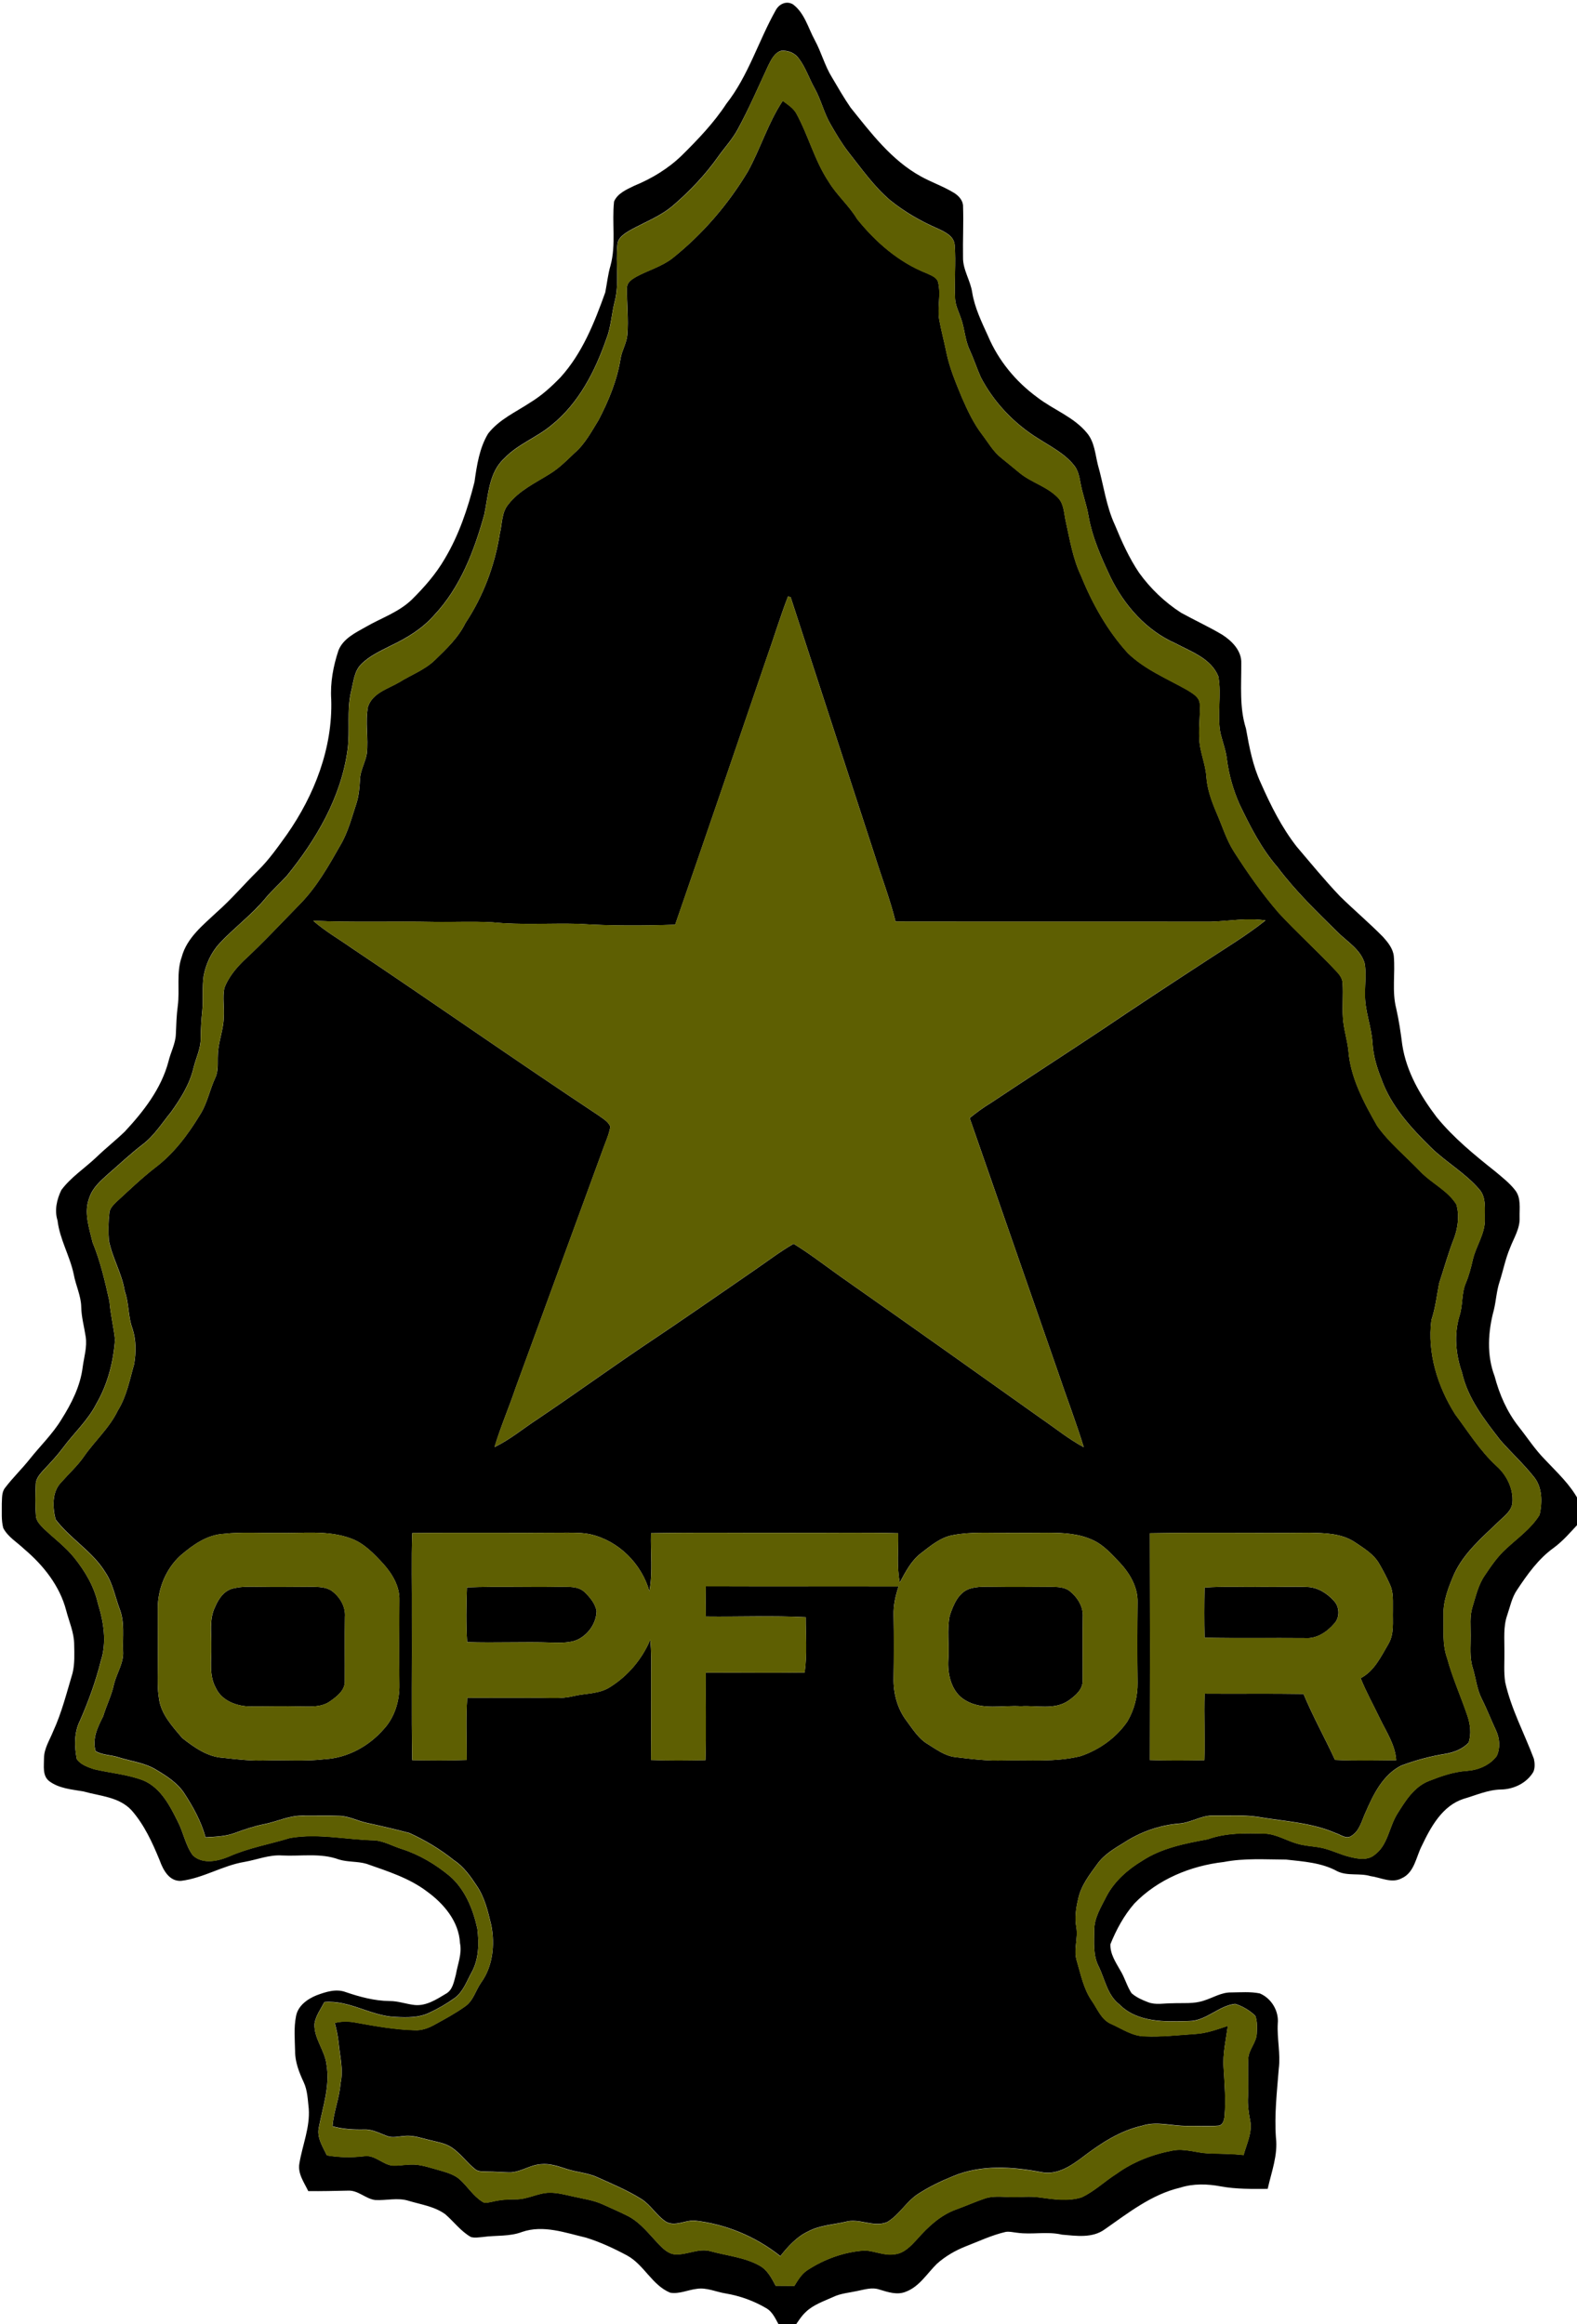 <?xml version="1.0" encoding="utf-8"?>
<!-- Generator: Adobe Illustrator 27.5.0, SVG Export Plug-In . SVG Version: 6.00 Build 0)  -->
<svg version="1.1" id="Layer_1" xmlns="http://www.w3.org/2000/svg" xmlns:xlink="http://www.w3.org/1999/xlink" x="0px" y="0px"
	 viewBox="0 0 360 530.4" style="enable-background:new 0 0 360 530.4;" xml:space="preserve">
<style type="text/css">
	.st0{fill:#5E5F02;}
</style>
<path d="M274.98,362.29c4.43-0.32,8.87-0.08,13.31-0.15c3.37,0.07,6.75-0.12,10.11,0.02c2.39,0.06,4.54,1.42,6.1,3.16
	c1.31,1.35,1.41,3.76,0.11,5.16c-1.66,1.94-4.01,3.54-6.68,3.34c-7.65-0.07-15.3,0.07-22.95-0.09
	C274.88,369.92,274.89,366.1,274.98,362.29 M221.71,362.46c1.5-0.41,3.07-0.36,4.61-0.35c4.48,0.08,8.97,0.03,13.46,0
	c1.5,0.05,3.19,0,4.43,0.99c1.77,1.43,3.13,3.57,2.97,5.92c-0.09,4.82,0.01,9.65-0.03,14.47c0.07,2.09-1.71,3.53-3.25,4.62
	c-3.2,2.18-7.26,1.03-10.86,1.27c-4.21-0.27-8.83,0.96-12.66-1.35c-3.2-1.84-4.13-5.94-3.89-9.38c0.23-3.32-0.35-6.68,0.32-9.95
	C217.64,366.19,218.86,363.16,221.71,362.46 M106.6,362.25c7.07-0.26,14.14,0.01,21.21-0.14c1.92,0.05,4.17-0.21,5.67,1.24
	c1.21,1.17,2.38,2.58,2.7,4.27c-0.03,2.61-1.67,5.1-3.93,6.36c-1.94,1.06-4.23,0.87-6.36,0.86c-6.41-0.21-12.83,0.11-19.25-0.1
	C106.38,370.58,106.45,366.41,106.6,362.25 M53.51,362.43c1.68-0.4,3.41-0.32,5.12-0.32c4.17,0.08,8.33,0.02,12.5,0
	c1.53,0.05,3.2,0.01,4.54,0.89c1.89,1.37,3.27,3.61,3.07,6.02c-0.08,4.82,0,9.65-0.03,14.47c0.15,2.17-1.73,3.62-3.32,4.73
	c-1.92,1.41-4.41,1.23-6.66,1.21c-3.85-0.1-7.7,0.01-11.55,0c-3.08-0.02-6.59-1.27-7.93-4.28c-1.59-2.88-0.94-6.26-1.02-9.38
	c0.09-3.02-0.53-6.24,0.87-9.05C49.91,364.77,51.27,362.8,53.51,362.43 M262.48,349.9c0.05,17.25,0.05,34.5,0,51.75
	c4.15,0.15,8.29,0.12,12.44,0.03c0.2-5.06-0.12-10.12,0.07-15.18c7.53,0.06,15.05-0.06,22.58,0.07c2.14,5.13,4.85,10,7.19,15.05
	c4.65,0.23,9.31,0.12,13.96,0.07c-0.21-3.49-2.22-6.41-3.69-9.46c-1.48-3.08-3.15-6.08-4.43-9.26c3.13-1.61,4.65-4.93,6.36-7.83
	c1.34-2.28,0.94-5.01,1.01-7.53c-0.04-2.01,0.21-4.12-0.67-6c-0.73-1.64-1.56-3.22-2.46-4.77c-1.27-2.21-3.53-3.54-5.58-4.92
	c-3.05-2.03-6.88-2.06-10.41-2.14C286.73,349.91,274.61,349.68,262.48,349.9 M94.1,349.86c-0.21,6.23-0.03,12.47-0.08,18.7
	c0.06,11.04-0.12,22.08,0.08,33.11c4.15,0.08,8.3,0.12,12.44-0.04c0.03-4.73-0.22-9.47,0.12-14.19c5.13,0.01,10.26,0.03,15.39,0.01
	c2.96-0.04,5.97,0.33,8.88-0.4c2.81-0.66,5.91-0.44,8.4-2.1c4.06-2.55,7.27-6.37,9.12-10.78c0.23,2.6,0.24,5.22,0.19,7.84
	c-0.01,6.54,0.01,13.08-0.03,19.63c4.14,0.16,8.29,0.12,12.43,0.03c0.21-6.66,0.02-13.32,0.08-19.98
	c7.52-0.02,15.05,0.08,22.57-0.02c0.58-4.19,0.24-8.42,0.24-12.62c-7.6-0.38-15.21-0.06-22.81-0.15c-0.04-2.3-0.04-4.6,0-6.89
	c14.67,0.06,29.34-0.01,44.01,0.03c-0.71,2.11-1.2,4.3-1.14,6.53c0.08,4.8,0.07,9.61,0,14.41c-0.07,3.44,0.86,6.98,2.97,9.74
	c1.43,1.91,2.72,4.04,4.82,5.29c1.99,1.22,3.96,2.74,6.37,2.98c3.66,0.44,7.34,0.9,11.04,0.75c5.83-0.13,11.77,0.44,17.49-0.98
	c4.26-1.44,8.11-4.18,10.67-7.9c1.59-2.68,2.39-5.81,2.33-8.92c-0.08-6.09-0.06-12.18,0-18.27c0.1-3.47-1.78-6.64-4.08-9.09
	c-1.81-1.88-3.58-3.93-5.99-5.06c-3.2-1.54-6.83-1.73-10.32-1.74c-3.2,0.02-6.4,0.03-9.61,0.03c-4.02,0.02-8.09-0.25-12.06,0.5
	c-2.86,0.47-5.13,2.42-7.36,4.13c-2.25,1.71-3.54,4.27-4.86,6.7c-0.73-3.71-0.28-7.5-0.36-11.25c-7.96-0.21-15.93-0.03-23.89-0.09
	c-10.84,0.06-21.69-0.12-32.54,0.08c-0.13,4.42,0.45,8.87-0.37,13.25c-1.81-6.3-7.03-11.52-13.47-12.99
	c-1.82-0.38-3.68-0.37-5.52-0.37C117.53,349.88,105.82,349.72,94.1,349.86 M51.12,350.03c-3.86,0.2-7.09,2.53-9.92,4.95
	c-3.34,3.06-5.21,7.61-5.18,12.13c-0.01,4.65,0.05,9.3,0,13.95c-0.01,2.18-0.09,4.38,0.27,6.54c0.45,3.6,3.07,6.36,5.3,9.02
	c2.71,2.12,5.76,4.32,9.33,4.52c3.2,0.36,6.4,0.73,9.62,0.61c4.56-0.15,9.14,0.25,13.68-0.3c5.14-0.3,10-2.97,13.35-6.82
	c2.54-2.71,3.67-6.53,3.6-10.2c-0.08-6.42-0.05-12.84,0-19.26c0.09-3.13-1.6-5.97-3.62-8.24c-2.16-2.34-4.45-4.79-7.53-5.88
	c-5.31-1.94-11.06-1.07-16.59-1.24C59.33,349.9,55.21,349.57,51.12,350.03 M179.89,136.11c-1.78,4.6-3.2,9.34-4.86,13.99
	c-6.93,20.32-13.88,40.64-20.9,60.92c-7.33,0.25-14.68,0.28-22-0.19c-6.56-0.18-13.15,0.31-19.69-0.35
	c-4.48-0.25-8.97-0.02-13.46-0.1c-9.16-0.18-18.32,0.16-27.47-0.26c2.67,2.36,5.78,4.13,8.69,6.18
	c18.88,12.64,37.49,25.69,56.43,38.24c0.98,0.74,2.21,1.37,2.7,2.57c-0.31,1.88-1.16,3.62-1.78,5.41
	c-6.61,18.06-13.23,36.11-19.83,54.16c-1.53,4.55-3.46,8.96-4.83,13.56c3.49-1.68,6.48-4.19,9.71-6.3
	c8.21-5.53,16.23-11.31,24.43-16.85c8.35-5.56,16.58-11.3,24.84-16.98c3.09-2.1,6.05-4.4,9.3-6.27c4.25,2.62,8.16,5.74,12.26,8.57
	c14.86,10.43,29.65,20.93,44.45,31.45c3.16,2.16,6.14,4.6,9.52,6.4c-1.78-5.8-3.97-11.47-5.9-17.22
	c-6.69-19.3-13.45-38.58-20.14-57.89c1.53-1.25,3.14-2.42,4.83-3.45c8.47-5.64,17.02-11.15,25.49-16.78
	c7.66-5.18,15.39-10.25,23.14-15.3c4.73-3.13,9.62-6.03,14.07-9.57c-4.2-0.64-8.4,0.17-12.6,0.29c-23.95-0.04-47.9,0.01-71.85-0.03
	c-1.26-5.1-3.16-10.01-4.72-15.02c-6.4-19.67-12.85-39.34-19.23-59.01C180.34,136.23,180.04,136.15,179.89,136.11 M170.72,39.15
	c2.9-5.27,4.63-11.13,7.97-16.15c1.11,0.82,2.36,1.59,3.07,2.82c2.79,5.07,4.2,10.82,7.43,15.66c1.85,3.07,4.64,5.41,6.48,8.49
	c4.24,5.27,9.54,9.89,15.91,12.39c1,0.49,2.38,0.91,2.61,2.17c0.64,2.81-0.26,5.69,0.24,8.51c0.45,2.45,1.11,4.85,1.6,7.29
	c0.73,3.61,2.17,7.01,3.57,10.4c1.29,2.94,2.66,5.89,4.63,8.45c1.38,1.81,2.52,3.86,4.33,5.29c1.42,1.13,2.82,2.3,4.22,3.45
	c2.7,2.22,6.31,3.1,8.76,5.67c1.38,1.45,1.34,3.59,1.77,5.42c0.93,4.18,1.61,8.48,3.47,12.37c2.59,6.39,6.02,12.53,10.69,17.65
	c3.89,3.77,8.99,5.83,13.64,8.47c1.16,0.74,2.69,1.55,2.78,3.1c0.15,2.54-0.26,5.09-0.12,7.63c0,3.08,1.42,5.93,1.62,8.99
	c0.2,2.9,1.22,5.65,2.34,8.3c1.3,2.96,2.23,6.12,3.99,8.86c3.11,4.84,6.4,9.56,10.17,13.91c4.31,4.67,9.04,8.91,13.37,13.55
	c0.64,0.71,1.22,1.56,1.23,2.56c0.18,2.56-0.1,5.13,0.07,7.69c0.12,2.6,0.99,5.09,1.26,7.68c0.49,6.22,3.54,11.84,6.57,17.16
	c2.78,3.89,6.53,6.94,9.83,10.38c2.56,2.7,6.23,4.3,8.24,7.52c0.73,2.49,0.38,5.24-0.49,7.66c-1.34,3.4-2.31,6.93-3.45,10.4
	c-0.53,2.8-0.85,5.64-1.76,8.36c-0.96,7.52,1.43,15.16,5.43,21.49c3,4.01,5.67,8.32,9.38,11.74c2.38,2.1,3.96,5.27,3.68,8.48
	c-0.19,1.82-1.77,2.95-2.99,4.13c-3.85,3.7-8.1,7.26-10.36,12.22c-1.24,2.93-2.46,6-2.38,9.23c0.08,3.3-0.31,6.7,0.84,9.86
	c1.22,4.5,3.14,8.74,4.63,13.15c0.65,1.95,0.93,4.13,0.27,6.11c-1.33,1.48-3.3,2.21-5.22,2.56c-3.49,0.55-6.92,1.47-10.22,2.72
	c-4.14,2.12-6.3,6.53-8.07,10.62c-0.9,1.89-1.35,4.28-3.29,5.43c-1.18,0.77-2.43-0.35-3.57-0.68c-5.53-2.42-11.64-2.66-17.51-3.66
	c-3.36-0.54-6.78-0.29-10.17-0.34c-2.87-0.14-5.32,1.68-8.14,1.84c-4.43,0.38-8.74,1.91-12.45,4.33c-2.23,1.37-4.57,2.72-6.13,4.9
	c-1.78,2.46-3.76,4.97-4.37,8.03c-0.5,2.09-0.8,4.26-0.41,6.39c0.46,2.57-0.72,5.18,0.12,7.72c0.92,3.09,1.54,6.36,3.41,9.06
	c1.3,1.85,2.15,4.29,4.37,5.26c2.51,1.11,4.91,2.83,7.75,2.85c3.86,0.17,7.72-0.29,11.56-0.54c2.55-0.15,4.96-1.05,7.37-1.84
	c-0.41,3.17-1.19,6.32-0.96,9.54c0.22,3.67,0.52,7.36,0.22,11.03c-0.1,0.87-0.36,2.15-1.45,2.21c-2.36,0.2-4.74,0.02-7.1,0.05
	c-3.41,0.05-6.85-1.12-10.2-0.06c-5.1,1.14-9.53,4.04-13.63,7.17c-2.66,2.01-5.77,4.11-9.29,3.47c-6.71-1.29-13.96-1.8-20.39,0.93
	c-2.77,1.12-5.47,2.43-7.97,4.06c-2.67,1.75-4.25,4.77-7.01,6.39c-3.14,1.29-6.37-1-9.54-0.06c-2.85,0.65-5.89,0.78-8.52,2.2
	c-2.6,1.22-4.55,3.41-6.31,5.61c-5.63-4.48-12.53-7.36-19.68-8.11c-2.12-0.06-4.29,1.38-6.33,0.32c-2.21-1.38-3.49-3.82-5.69-5.22
	c-3.17-1.99-6.64-3.44-10.05-4.97c-2.24-1.04-4.76-1.14-7.08-1.92c-1.87-0.61-3.81-1.28-5.81-1.07c-2.37,0.14-4.4,1.66-6.76,1.86
	c-1.88,0.04-3.75-0.2-5.63-0.18c-0.88-0.07-1.89,0.08-2.62-0.53c-1.95-1.55-3.38-3.68-5.49-5.04c-1.41-0.91-3.09-1.16-4.68-1.57
	c-1.98-0.43-3.96-1.23-6.02-0.97c-1.32,0.06-2.69,0.51-3.96-0.01c-1.68-0.62-3.31-1.54-5.15-1.48c-2.45,0.06-4.91-0.08-7.28-0.74
	c0.25-3.33,1.6-6.46,1.83-9.79c0.7-3.11-0.15-6.22-0.44-9.31c-0.16-1.52-0.48-3.01-0.88-4.47c1.6-0.44,3.33-0.39,4.96-0.06
	c4.41,0.79,8.84,1.6,13.32,1.7c1.61,0.09,3.14-0.49,4.52-1.26c2.36-1.3,4.74-2.58,6.94-4.15c1.9-1.29,2.42-3.68,3.69-5.47
	c2.66-3.69,3.14-8.57,2.33-12.93c-0.75-3.16-1.49-6.44-3.35-9.16c-1.45-2.18-2.99-4.38-5.21-5.82c-3.1-2.5-6.54-4.55-10.15-6.2
	c-3.21-0.85-6.46-1.61-9.71-2.31c-2.14-0.45-4.12-1.56-6.34-1.61c-2.74-0.09-5.47-0.01-8.21-0.04c-3.11-0.08-5.94,1.36-8.94,1.95
	c-2.27,0.45-4.47,1.2-6.64,2c-2.14,0.8-4.45,0.86-6.71,0.99c-0.98-3.63-2.83-6.94-4.87-10.08c-1.55-2.34-3.95-3.88-6.31-5.29
	c-2.6-1.63-5.71-1.96-8.59-2.86c-1.74-0.6-3.72-0.49-5.32-1.43c-0.85-2.81,0.48-5.51,1.72-7.95c0.75-2.49,1.96-4.83,2.48-7.39
	c0.65-2.54,2.29-4.85,2.06-7.56c-0.12-3.19,0.42-6.51-0.77-9.55c-1.05-2.78-1.54-5.81-3.23-8.31c-2.92-4.82-8.05-7.7-11.4-12.13
	c-0.69-2.76-0.87-6.26,1.28-8.46c1.73-1.96,3.68-3.72,5.18-5.87c2.47-3.58,5.84-6.52,7.74-10.5c2.02-3.22,2.7-6.99,3.73-10.58
	c0.45-2.67,0.48-5.51-0.37-8.11c-1.04-2.76-0.77-5.78-1.77-8.56c-0.63-4.05-2.86-7.6-3.62-11.6c-0.17-2.09-0.13-4.21,0.11-6.29
	c0.1-1.11,1-1.86,1.72-2.6c2.84-2.61,5.64-5.29,8.68-7.66c4.23-3.18,7.48-7.48,10.2-11.96c1.7-2.59,2.25-5.67,3.52-8.46
	c0.84-1.66,0.55-3.55,0.64-5.33c0.06-2.95,1.32-5.71,1.35-8.66c0.15-2.2-0.29-4.43,0.13-6.61c0.9-2.36,2.53-4.39,4.31-6.15
	c4.58-4.22,8.81-8.8,13.17-13.24c3.71-3.85,6.36-8.55,8.99-13.17c1.78-3,2.63-6.4,3.72-9.69c0.56-1.77,0.68-3.64,0.79-5.48
	c0.1-2.01,1.21-3.77,1.54-5.73c0.42-3.57-0.42-7.22,0.28-10.76c1.09-3.19,4.62-4.08,7.23-5.63c2.67-1.66,5.72-2.77,8.01-4.98
	c2.63-2.55,5.36-5.11,6.99-8.45c4.09-6.14,6.72-13.19,7.87-20.46c0.56-2.22,0.37-4.78,1.92-6.62c2.45-3.2,6.19-4.92,9.51-7.01
	c2.12-1.3,3.87-3.08,5.66-4.78c2.36-2.05,3.83-4.86,5.45-7.48c2.3-4.41,4.24-9.09,5.02-14.03c0.3-1.86,1.38-3.5,1.54-5.39
	c0.31-3.57-0.14-7.15-0.08-10.72c-0.04-1.27,1.15-2.01,2.12-2.57c2.73-1.48,5.82-2.31,8.3-4.25
	C160.38,53.43,166.2,46.68,170.72,39.15 M175.38,14.95c-2.28,4.89-4.41,9.86-7,14.6c-1.21,2.23-2.95,4.1-4.42,6.16
	c-2.95,4.17-6.5,7.92-10.38,11.24c-2.9,2.46-6.5,3.79-9.79,5.61c-1.22,0.76-2.75,1.64-2.85,3.25c-0.45,4.3,0.48,8.7-0.6,12.94
	c-0.74,2.83-0.84,5.82-1.92,8.57c-2.57,7.39-6.33,14.75-12.55,19.72c-3.37,2.82-7.69,4.32-10.74,7.55
	c-3.58,3.23-3.64,8.44-4.58,12.83c-2.3,8.27-5.47,16.64-11.46,22.98c-2.68,3.07-6.21,5.2-9.85,6.93c-2.39,1.22-4.92,2.34-6.83,4.29
	c-1.58,1.6-1.71,3.97-2.23,6.03c-1.1,4.43-0.23,9.02-0.85,13.5c-1.47,10.8-7.16,20.48-13.93,28.8c-1.54,1.67-3.25,3.18-4.71,4.92
	c-3.16,3.87-7.25,6.82-10.64,10.48c-1.86,2.05-3.06,4.67-3.57,7.38c-0.38,2.62-0.04,5.28-0.31,7.91c-0.22,2.09-0.34,4.18-0.36,6.27
	c0.04,2.36-1.08,4.5-1.63,6.75c-0.86,3.74-2.95,7.05-5.16,10.14c-2.09,2.54-3.85,5.41-6.52,7.41c-2.71,2.08-5.19,4.43-7.77,6.66
	c-1.72,1.55-3.59,3.14-4.33,5.42c-1.35,3.33-0.04,6.95,0.74,10.25c1.78,4.31,2.82,8.88,3.84,13.42c0.23,2.94,0.95,5.81,1.27,8.73
	c-0.37,5.12-1.68,10.23-4.28,14.69c-1.94,3.81-5.16,6.69-7.66,10.09c-1.3,1.73-2.77,3.31-4.26,4.87c-0.85,0.96-1.87,1.99-1.89,3.37
	c-0.12,2.4-0.15,4.81,0.04,7.21c0.08,1.23,1.02,2.12,1.83,2.95c2.31,2.19,4.89,4.1,6.9,6.58c2.48,3.09,4.57,6.6,5.43,10.51
	c1.3,4.19,2.06,8.78,0.66,13.05c-1.17,4.68-2.82,9.22-4.76,13.64c-1.37,2.7-1.31,5.9-0.72,8.79c0.86,1.26,2.51,1.81,3.91,2.29
	c3.78,0.89,7.73,1.18,11.37,2.6c3.94,1.73,5.99,5.79,7.81,9.44c1.27,2.49,1.73,5.4,3.42,7.66c2.27,2.06,5.71,1.29,8.26,0.21
	c4.44-1.97,9.26-2.79,13.88-4.21c6.42-1.13,12.9,0.41,19.33,0.53c2.19,0.19,4.13,1.34,6.2,1.98c4.04,1.3,7.76,3.52,11.01,6.23
	c3.48,3.06,5.27,7.54,6.24,11.97c0.41,3.36,0.36,7-1.35,10.03c-1.11,2.02-1.91,4.39-3.85,5.8c-1.81,1.3-3.76,2.41-5.78,3.36
	c-2.39,1.15-5.12,1.08-7.71,0.95c-5.61-0.21-10.53-3.91-16.23-3.4c-0.83,1.6-1.98,3.12-2.26,4.94c-0.16,3.41,2.44,6.14,2.77,9.47
	c0.79,4.79-0.87,9.47-1.76,14.12c-0.55,2.34,0.85,4.44,1.82,6.45c2.81,0.49,5.66,0.52,8.49,0.19c2.42-0.37,4.13,1.82,6.4,2.14
	c1.39,0.09,2.77-0.2,4.16-0.23c2.2-0.12,4.3,0.68,6.39,1.23c1.74,0.52,3.61,0.97,4.98,2.23c1.75,1.61,3.02,3.73,5.07,5.01
	c0.65,0.49,1.47,0.12,2.18,0.02c1.77-0.44,3.6-0.59,5.42-0.57c2.65,0.06,5.02-1.44,7.65-1.5c1.84-0.04,3.64,0.45,5.43,0.85
	c2.33,0.54,4.74,0.84,6.93,1.86c1.88,0.87,3.8,1.68,5.65,2.62c2.97,1.55,4.96,4.32,7.25,6.67c0.98,0.98,2.12,2.03,3.6,2.07
	c2.71,0.12,5.3-1.48,8.01-0.71c3.72,1.02,7.71,1.36,11.14,3.26c1.8,0.98,2.78,2.86,3.69,4.61c1.42,0,2.84,0.01,4.27,0.03
	c0.8-1.3,1.61-2.66,2.9-3.54c3.94-2.59,8.53-4.25,13.25-4.54c2.26,0.14,4.42,1.23,6.72,0.87c2.17-0.2,3.73-1.91,5.12-3.41
	c2.5-2.85,5.39-5.57,9.02-6.85c2.14-0.78,4.22-1.71,6.38-2.44c1.89-0.68,3.93-0.4,5.89-0.37c2.25,0.07,4.51-0.25,6.76,0.1
	c3.13,0.43,6.44,0.94,9.52-0.02c2.94-1.36,5.29-3.69,8.01-5.4c3.8-2.74,8.25-4.45,12.85-5.3c2.7-0.51,5.35,0.55,8.04,0.66
	c2.7,0.11,5.41,0.07,8.09,0.39c0.71-2.6,2.09-5.25,1.48-8.01c-0.34-1.74-0.58-3.51-0.47-5.29c0.14-2.88-0.07-5.77,0.06-8.64
	c0.05-2.1,1.84-3.67,1.94-5.76c0.07-1.36,0.15-2.79-0.33-4.08c-1.29-1.24-2.9-2.19-4.6-2.72c-3.79,0.43-6.58,3.88-10.48,3.92
	c-5.45,0.18-11.8,0.4-15.95-3.8c-2.77-2.13-3.28-5.75-4.75-8.7c-1.29-2.54-1.01-5.46-0.99-8.2c-0.03-2.86,1.57-5.34,2.81-7.81
	c1.84-3.48,4.89-6.13,8.22-8.13c4.45-2.89,9.75-3.9,14.88-4.85c4.19-1.51,8.69-1.41,13.08-1.29c2.59,0.12,4.83,1.57,7.27,2.27
	c1.63,0.5,3.34,0.58,5.02,0.85c2.55,0.4,4.84,1.71,7.35,2.26c1.77,0.42,3.84,0.74,5.36-0.53c3.04-2.2,3.29-6.29,5.15-9.3
	c1.84-2.95,3.83-6.22,7.23-7.56c2.8-1.1,5.68-2.12,8.72-2.31c2.57-0.19,5.22-1.28,6.79-3.39c0.85-1.81,0.69-4.01-0.15-5.8
	c-1.12-2.39-2.07-4.87-3.26-7.23c-1.13-2.21-1.34-4.72-2.06-7.06c-0.77-2.39-0.45-4.92-0.48-7.38c0.03-2.17-0.26-4.39,0.4-6.49
	c0.77-2.47,1.32-5.1,2.83-7.26c1.45-2.17,2.94-4.35,4.89-6.1c2.64-2.46,5.73-4.61,7.63-7.73c0.63-2.9,0.65-6.37-1.4-8.75
	c-2.34-2.93-5.11-5.46-7.57-8.27c-3.61-4.67-7.43-9.5-8.74-15.39c-1.45-4.13-1.87-8.68-0.61-12.91c0.84-2.45,0.43-5.15,1.46-7.55
	c0.71-1.69,1.17-3.46,1.58-5.25c0.71-3.21,2.89-6.01,2.77-9.41c-0.07-2.24,0.37-4.87-1.23-6.69c-3.19-3.75-7.56-6.18-11.06-9.59
	c-4.59-4.53-9.14-9.45-11.32-15.63c-1.05-2.62-1.86-5.34-2.03-8.17c-0.22-3.83-1.83-7.46-1.71-11.32c-0.04-2.34,0.34-4.7-0.11-7.01
	c-0.91-2.93-3.64-4.65-5.76-6.64c-4.92-4.85-9.94-9.65-14.09-15.19c-3.7-4.26-6.27-9.33-8.69-14.38c-1.44-3.25-2.42-6.7-2.88-10.22
	c-0.23-2.06-0.98-3.98-1.47-5.97c-0.83-4.29,0.3-8.72-0.49-13c-1.66-4.07-6.18-5.61-9.77-7.52c-6.62-2.92-11.64-8.6-14.79-15
	c-2.14-4.53-4.23-9.18-5.09-14.16c-0.44-2.6-1.43-5.08-1.86-7.68c-0.25-1.36-0.56-2.79-1.48-3.86c-2.13-2.64-5.22-4.18-8.02-5.98
	c-5.55-3.41-10.21-8.28-13.22-14.06c-0.91-2.06-1.61-4.21-2.55-6.26c-1.07-2.27-1.12-4.84-1.97-7.17c-0.49-1.45-1.23-2.85-1.34-4.4
	c-0.23-4.13,0.23-8.27-0.1-12.39c-0.2-2.06-2.29-2.96-3.93-3.73c-3.86-1.67-7.53-3.8-10.8-6.44c-3.74-3.19-6.56-7.25-9.59-11.07
	c-1.48-1.93-2.72-4.03-3.93-6.12c-1.57-2.62-2.21-5.66-3.7-8.32c-1.28-2.27-2.07-4.82-3.67-6.9c-0.91-1.23-2.49-1.83-3.98-1.69
	C176.78,12.04,176.04,13.65,175.38,14.95 M177.13,2.26c0.79-1.39,2.43-2.14,3.9-1.26c2.65,1.99,3.45,5.38,4.97,8.16
	c1.5,2.75,2.27,5.84,3.93,8.51c1.37,2.32,2.71,4.66,4.24,6.88c4.67,5.81,9.31,11.97,15.96,15.66c2.52,1.41,5.28,2.33,7.73,3.85
	c1.06,0.68,2.03,1.76,1.99,3.1c0.13,3.85-0.08,7.7-0.01,11.55c-0.06,2.86,1.7,5.29,2.1,8.06c0.58,3.51,2.15,6.71,3.61,9.92
	c2.35,5.55,6.28,10.34,11.14,13.91c3.71,2.9,8.43,4.51,11.47,8.24c1.69,2.03,1.85,4.77,2.46,7.23c1.32,4.58,1.87,9.39,3.9,13.75
	c1.55,3.77,3.23,7.5,5.51,10.89c2.59,3.6,5.86,6.72,9.58,9.12c3.11,1.72,6.35,3.2,9.41,5.02c2.23,1.43,4.47,3.69,4.34,6.54
	c0.04,4.97-0.46,10.05,1.07,14.87c0.76,4.26,1.56,8.53,3.41,12.48c2.24,5.07,4.74,10.08,8.17,14.47c3.24,3.8,6.4,7.67,9.85,11.29
	c3.23,3.18,6.71,6.1,9.89,9.34c1.11,1.24,2.25,2.65,2.43,4.37c0.35,3.96-0.45,8.02,0.55,11.93c0.62,2.73,1.03,5.51,1.38,8.28
	c0.93,6.15,4.15,11.64,7.85,16.52c3.88,4.76,8.68,8.66,13.46,12.46c1.56,1.32,3.2,2.58,4.46,4.21c1.39,1.75,0.97,4.13,1.02,6.21
	c0.12,2.53-1.32,4.69-2.19,6.97c-1.05,2.47-1.55,5.12-2.37,7.67c-0.71,2.1-0.8,4.33-1.32,6.48c-1.33,4.9-1.67,10.31,0.17,15.12
	c1.09,4.14,2.83,8.14,5.5,11.52c1.98,2.5,3.72,5.2,5.97,7.48c2.76,2.94,5.82,5.72,7.71,9.34v5.26c-1.82,1.95-3.56,4.01-5.72,5.59
	c-3.46,2.49-5.97,6.02-8.3,9.53c-1.23,1.76-1.62,3.9-2.31,5.9c-0.89,2.6-0.58,5.38-0.61,8.08c0.04,2.38-0.18,4.78,0.18,7.15
	c1.36,6.1,4.37,11.65,6.55,17.47c0.21,0.97,0.28,2.06-0.13,2.99c-1.52,2.56-4.51,3.98-7.44,4.01c-2.97,0.07-5.7,1.33-8.51,2.14
	c-4.81,1.57-7.44,6.37-9.48,10.65c-1.34,2.56-1.69,6.17-4.63,7.47c-2.28,1.23-4.78-0.19-7.12-0.5c-2.47-0.74-5.23,0.04-7.58-1.11
	c-3.56-1.97-7.73-2.22-11.68-2.66c-4.74-0.02-9.54-0.36-14.22,0.55c-7.55,0.86-15.07,3.94-20.41,9.47
	c-2.37,2.71-4.12,5.95-5.47,9.28c-0.11,2.2,1.22,4.16,2.26,6c1.02,1.64,1.49,3.56,2.55,5.18c1.08,0.96,2.43,1.55,3.76,2.06
	c1.78,0.7,3.71,0.23,5.56,0.25c2.41-0.11,4.89,0.19,7.21-0.61c2.07-0.64,3.99-1.9,6.23-1.86c2.16-0.02,4.37-0.21,6.52,0.22
	c2.65,1.1,4.4,4.01,4.11,6.88c-0.19,3.45,0.67,6.88,0.23,10.32c-0.41,5.21-1.02,10.43-0.65,15.67c0.49,4.02-1.02,7.87-1.88,11.73
	c-3.57,0.02-7.16,0.09-10.69-0.56c-3.07-0.58-6.28-0.67-9.29,0.29c-6.52,1.53-11.85,5.77-17.22,9.51c-2.83,2.07-6.52,1.49-9.78,1.21
	c-3.37-0.79-6.81,0.05-10.2-0.43c-0.88-0.08-1.76-0.34-2.64-0.19c-3.14,0.72-6.06,2.11-9.05,3.27c-2.41,0.95-4.7,2.26-6.64,4
	c-2.26,2.22-4,5.21-7.1,6.38c-1.98,0.82-4.1,0.08-6.03-0.5c-1.69-0.58-3.44,0.01-5.11,0.34c-1.82,0.4-3.73,0.53-5.43,1.35
	c-2.15,0.98-4.5,1.74-6.24,3.41c-1.07,0.98-1.81,2.25-2.65,3.42h-3.25c-0.92-1.5-1.55-3.36-3.16-4.27c-2.83-1.67-5.98-2.8-9.21-3.35
	c-2.23-0.34-4.39-1.43-6.69-1.05c-2.01,0.24-3.97,1.22-6.02,0.87c-4.15-1.72-5.95-6.37-9.83-8.49c-3.01-1.61-6.13-3.07-9.4-4.08
	c-4.74-1.11-9.72-2.96-14.57-1.3c-2.87,1.1-5.99,0.74-8.98,1.16c-0.9,0.07-1.84,0.25-2.72,0c-2.3-1.31-3.88-3.5-5.85-5.2
	c-2.46-1.79-5.56-2.21-8.4-3.07c-2.49-0.77-5.08-0.02-7.62-0.17c-2.19-0.3-3.86-2.25-6.15-2.14c-3.03,0.07-6.06,0.13-9.1,0.11
	c-0.95-2-2.47-4.02-2.02-6.36c0.69-4.15,2.44-8.18,2.13-12.45c-0.23-2.04-0.27-4.17-1.16-6.06c-1.04-2.23-1.97-4.6-1.96-7.1
	c-0.05-2.63-0.31-5.31,0.21-7.91c0.4-2.4,2.6-3.97,4.72-4.82c2.08-0.77,4.42-1.54,6.6-0.73c3.24,1.11,6.6,2.01,10.05,2.05
	c1.97-0.01,3.82,0.71,5.76,0.91c2.61,0.24,4.93-1.27,7.07-2.56c1.61-0.86,1.86-2.85,2.31-4.44c0.4-2.37,1.43-4.71,0.92-7.15
	c-0.24-4.93-3.71-9-7.54-11.77c-4.08-3.09-9.02-4.62-13.78-6.3c-2.07-0.61-4.28-0.36-6.34-1c-4.15-1.53-8.63-0.69-12.94-0.91
	c-2.95-0.2-5.7,0.96-8.55,1.46c-5.01,0.82-9.44,3.71-14.49,4.33c-2.74,0.18-4.13-2.51-4.92-4.7c-1.66-4.04-3.51-8.11-6.42-11.41
	c-2.85-3.07-7.23-3.23-11-4.3c-2.68-0.46-5.56-0.66-7.81-2.36c-1.56-1.23-1.16-3.45-1.17-5.19c0.01-2.24,1.29-4.14,2.09-6.15
	c1.96-4.26,3.09-8.82,4.43-13.29c0.52-2.13,0.41-4.34,0.37-6.51c0-2.71-1.15-5.2-1.82-7.78c-1.46-5.61-5.21-10.33-9.57-14.01
	c-1.63-1.57-3.73-2.76-4.8-4.81c-0.48-1.82-0.3-3.72-0.33-5.58c0.08-1.23-0.07-2.63,0.78-3.64c1.72-2.26,3.78-4.24,5.55-6.46
	c2.41-3.04,5.24-5.75,7.26-9.07c2.31-3.65,4.34-7.63,4.87-11.97c0.31-2.32,1.06-4.64,0.68-6.99c-0.34-2.25-0.97-4.46-1.01-6.75
	c-0.05-2.58-1.26-4.92-1.71-7.44c-0.88-4.21-3.2-7.99-3.7-12.29c-0.74-2.33-0.16-4.83,0.88-6.96c2.18-2.92,5.29-4.93,7.92-7.41
	c2.12-2.06,4.45-3.88,6.57-5.93c4.29-4.61,8.3-9.77,9.95-15.96c0.49-2.1,1.6-4.05,1.69-6.23c0.09-2.17,0.15-4.33,0.44-6.48
	c0.49-3.71-0.37-7.57,0.9-11.16c1.17-4.39,4.89-7.29,8.04-10.26c3.32-2.93,6.18-6.31,9.33-9.42c2.54-2.48,4.57-5.4,6.64-8.27
	c6.28-8.98,10.48-19.75,10.12-30.83c-0.25-3.81,0.46-7.6,1.66-11.2c1.08-2.69,3.87-4.01,6.24-5.35c3.53-2.04,7.53-3.35,10.51-6.24
	c2.84-2.81,5.5-5.84,7.51-9.31c3.23-5.4,5.25-11.43,6.78-17.5c0.54-3.78,1.11-7.73,3.11-11.05c2.5-3.24,6.36-4.94,9.7-7.15
	c2.53-1.54,4.73-3.54,6.79-5.66c5.01-5.5,7.79-12.53,10.26-19.43c0.4-2.04,0.61-4.13,1.2-6.13c1.3-4.78,0.28-9.77,0.81-14.61
	c0.8-1.87,2.87-2.74,4.59-3.58c3.97-1.63,7.72-3.88,10.82-6.88c3.72-3.67,7.36-7.47,10.23-11.85
	C170.87,17.25,173.16,9.27,177.13,2.26"/>
<path class="st0" d="M274.98,362.29c-0.09,3.81-0.1,7.62,0,11.43c7.65,0.16,15.3,0.01,22.95,0.09c2.67,0.2,5.02-1.4,6.68-3.34
	c1.31-1.39,1.2-3.81-0.11-5.16c-1.56-1.74-3.7-3.1-6.1-3.16c-3.37-0.14-6.74,0.05-10.11-0.02
	C283.85,362.21,279.41,361.97,274.98,362.29 M262.48,349.9c12.13-0.22,24.25,0.01,36.38-0.11c3.53,0.08,7.36,0.11,10.41,2.14
	c2.05,1.38,4.31,2.7,5.58,4.92c0.89,1.55,1.73,3.13,2.46,4.77c0.87,1.87,0.63,3.99,0.67,6c-0.07,2.52,0.33,5.25-1.01,7.53
	c-1.71,2.89-3.22,6.21-6.36,7.83c1.29,3.18,2.95,6.17,4.43,9.26c1.46,3.05,3.48,5.97,3.69,9.46c-4.66,0.05-9.31,0.16-13.96-0.07
	c-2.34-5.04-5.04-9.92-7.19-15.05c-7.53-0.13-15.05-0.01-22.58-0.07c-0.19,5.06,0.13,10.12-0.07,15.18
	c-4.15,0.09-8.29,0.12-12.44-0.03C262.53,384.39,262.53,367.15,262.48,349.9 M221.71,362.46c-2.85,0.7-4.07,3.74-4.9,6.25
	c-0.67,3.27-0.09,6.64-0.32,9.95c-0.24,3.44,0.69,7.54,3.89,9.38c3.82,2.31,8.45,1.08,12.66,1.35c3.6-0.25,7.67,0.91,10.86-1.27
	c1.54-1.1,3.32-2.53,3.25-4.62c0.04-4.82-0.05-9.65,0.03-14.47c0.15-2.35-1.2-4.49-2.97-5.92c-1.24-0.99-2.93-0.95-4.43-0.99
	c-4.49,0.03-8.97,0.08-13.46,0C224.77,362.1,223.21,362.05,221.71,362.46 M106.6,362.25c-0.16,4.16-0.22,8.34,0.04,12.5
	c6.41,0.2,12.83-0.12,19.25,0.1c2.13,0.01,4.43,0.19,6.36-0.86c2.27-1.25,3.9-3.75,3.93-6.36c-0.33-1.7-1.5-3.1-2.7-4.27
	c-1.51-1.45-3.76-1.19-5.67-1.24C120.74,362.26,113.67,361.98,106.6,362.25 M94.1,349.86c11.72-0.14,23.44,0.02,35.16-0.08
	c1.84,0,3.7-0.02,5.52,0.37c6.43,1.47,11.66,6.69,13.47,12.99c0.82-4.37,0.24-8.83,0.37-13.25c10.84-0.2,21.69-0.02,32.54-0.08
	c7.96,0.05,15.93-0.12,23.89,0.09c0.08,3.75-0.37,7.53,0.36,11.25c1.32-2.43,2.61-4.99,4.86-6.7c2.22-1.71,4.5-3.67,7.36-4.13
	c3.98-0.76,8.04-0.48,12.06-0.5c3.2,0,6.4,0,9.61-0.03c3.49,0.01,7.12,0.2,10.32,1.74c2.4,1.13,4.18,3.18,5.99,5.06
	c2.3,2.45,4.18,5.62,4.08,9.09c-0.06,6.09-0.08,12.17,0,18.27c0.06,3.11-0.74,6.24-2.33,8.92c-2.56,3.72-6.4,6.47-10.67,7.9
	c-5.72,1.42-11.66,0.85-17.49,0.98c-3.7,0.15-7.38-0.32-11.04-0.75c-2.41-0.24-4.37-1.76-6.37-2.98c-2.1-1.26-3.39-3.39-4.82-5.29
	c-2.11-2.76-3.04-6.3-2.97-9.74c0.07-4.8,0.08-9.61,0-14.41c-0.06-2.23,0.43-4.43,1.14-6.53c-14.67-0.04-29.34,0.02-44.01-0.03
	c-0.04,2.3-0.04,4.59,0,6.89c7.6,0.1,15.21-0.23,22.81,0.15c0,4.2,0.35,8.43-0.24,12.62c-7.52,0.1-15.05,0-22.57,0.02
	c-0.06,6.66,0.13,13.32-0.08,19.98c-4.15,0.1-8.29,0.13-12.43-0.03c0.05-6.54,0.02-13.09,0.03-19.63c0.05-2.61,0.04-5.23-0.19-7.84
	c-1.85,4.42-5.06,8.24-9.12,10.78c-2.49,1.67-5.59,1.45-8.4,2.1c-2.91,0.73-5.92,0.36-8.88,0.4c-5.13,0.02-10.26,0-15.39-0.01
	c-0.35,4.72-0.1,9.46-0.12,14.19c-4.14,0.16-8.29,0.12-12.44,0.04c-0.2-11.04-0.02-22.08-0.08-33.11
	C94.07,362.33,93.89,356.1,94.1,349.86 M53.51,362.43c-2.24,0.37-3.6,2.34-4.42,4.29c-1.41,2.81-0.79,6.03-0.87,9.05
	c0.08,3.12-0.56,6.5,1.02,9.38c1.34,3,4.84,4.25,7.93,4.28c3.85,0.01,7.7-0.1,11.55,0c2.25,0.01,4.74,0.2,6.66-1.21
	c1.59-1.11,3.47-2.56,3.32-4.73c0.03-4.82-0.05-9.65,0.03-14.47c0.19-2.41-1.18-4.64-3.07-6.02c-1.34-0.88-3.01-0.85-4.54-0.89
	c-4.17,0.02-8.33,0.08-12.5,0C56.92,362.11,55.19,362.03,53.51,362.43 M51.12,350.03c4.09-0.46,8.21-0.13,12.32-0.22
	c5.53,0.18,11.27-0.7,16.59,1.24c3.08,1.09,5.37,3.54,7.53,5.88c2.02,2.26,3.7,5.11,3.62,8.24c-0.05,6.42-0.08,12.84,0,19.26
	c0.07,3.67-1.06,7.48-3.6,10.2c-3.35,3.85-8.21,6.52-13.35,6.82c-4.54,0.55-9.12,0.15-13.68,0.3c-3.22,0.12-6.43-0.25-9.62-0.61
	c-3.57-0.19-6.61-2.4-9.33-4.52c-2.23-2.66-4.86-5.41-5.3-9.02c-0.36-2.16-0.29-4.36-0.27-6.54c0.05-4.65-0.01-9.3,0-13.95
	c-0.03-4.52,1.84-9.07,5.18-12.13C44.03,352.56,47.26,350.23,51.12,350.03 M179.89,136.11c0.15,0.04,0.44,0.12,0.59,0.16
	c6.38,19.67,12.83,39.34,19.23,59.01c1.57,5.01,3.46,9.92,4.72,15.02c23.95,0.04,47.9-0.01,71.85,0.03c4.2-0.12,8.4-0.94,12.6-0.29
	c-4.44,3.53-9.34,6.44-14.07,9.57c-7.75,5.04-15.49,10.11-23.14,15.3c-8.48,5.63-17.02,11.14-25.49,16.78
	c-1.69,1.03-3.3,2.2-4.83,3.45c6.68,19.31,13.45,38.59,20.14,57.89c1.93,5.76,4.12,11.42,5.9,17.22c-3.39-1.8-6.37-4.24-9.52-6.4
	c-14.79-10.51-29.59-21.02-44.45-31.45c-4.1-2.83-8.01-5.95-12.26-8.57c-3.24,1.87-6.21,4.17-9.3,6.27
	c-8.26,5.69-16.5,11.42-24.84,16.98c-8.2,5.54-16.22,11.33-24.43,16.85c-3.23,2.11-6.21,4.62-9.71,6.3
	c1.37-4.6,3.31-9.01,4.83-13.56c6.6-18.06,13.22-36.11,19.83-54.16c0.61-1.79,1.47-3.53,1.78-5.41c-0.49-1.19-1.72-1.83-2.7-2.57
	c-18.94-12.55-37.55-25.6-56.43-38.24c-2.91-2.05-6.02-3.81-8.69-6.18c9.15,0.42,18.32,0.08,27.47,0.26
	c4.49,0.07,8.98-0.16,13.46,0.1c6.54,0.66,13.13,0.17,19.69,0.35c7.32,0.47,14.67,0.44,22,0.19c7.02-20.29,13.97-40.6,20.9-60.92
	C176.69,145.45,178.12,140.71,179.89,136.11 M170.72,39.15c-4.52,7.53-10.34,14.28-17.19,19.79c-2.47,1.94-5.57,2.76-8.3,4.25
	c-0.97,0.56-2.16,1.3-2.12,2.57c-0.06,3.57,0.39,7.15,0.08,10.72c-0.16,1.89-1.24,3.53-1.54,5.39c-0.78,4.94-2.72,9.62-5.02,14.03
	c-1.61,2.62-3.09,5.43-5.45,7.48c-1.79,1.7-3.53,3.48-5.66,4.78c-3.32,2.09-7.07,3.81-9.51,7.01c-1.55,1.84-1.36,4.4-1.92,6.62
	c-1.16,7.27-3.78,14.32-7.87,20.46c-1.63,3.34-4.35,5.9-6.99,8.45c-2.29,2.21-5.34,3.32-8.01,4.98c-2.61,1.55-6.14,2.44-7.23,5.63
	c-0.71,3.54,0.13,7.19-0.28,10.76c-0.33,1.96-1.44,3.72-1.54,5.73c-0.11,1.84-0.23,3.7-0.79,5.48c-1.09,3.28-1.94,6.69-3.72,9.69
	c-2.63,4.62-5.28,9.32-8.99,13.17c-4.36,4.44-8.6,9.01-13.17,13.24c-1.79,1.76-3.41,3.79-4.31,6.15c-0.43,2.18,0.02,4.41-0.13,6.61
	c-0.03,2.95-1.29,5.71-1.35,8.66c-0.1,1.78,0.19,3.67-0.64,5.33c-1.27,2.78-1.82,5.87-3.52,8.46c-2.72,4.49-5.97,8.78-10.2,11.96
	c-3.05,2.37-5.84,5.04-8.68,7.66c-0.73,0.74-1.63,1.49-1.72,2.6c-0.25,2.08-0.28,4.2-0.11,6.29c0.76,4.01,2.99,7.56,3.62,11.6
	c1,2.77,0.74,5.8,1.77,8.56c0.85,2.6,0.81,5.44,0.37,8.11c-1.03,3.59-1.71,7.37-3.73,10.58c-1.9,3.98-5.26,6.91-7.74,10.5
	c-1.5,2.15-3.45,3.91-5.18,5.87c-2.15,2.2-1.97,5.69-1.28,8.46c3.35,4.43,8.48,7.31,11.4,12.13c1.69,2.5,2.18,5.53,3.23,8.31
	c1.19,3.04,0.65,6.37,0.77,9.55c0.23,2.71-1.41,5.02-2.06,7.56c-0.52,2.56-1.73,4.9-2.48,7.39c-1.24,2.44-2.58,5.14-1.72,7.95
	c1.6,0.94,3.58,0.83,5.32,1.43c2.87,0.91,5.99,1.23,8.59,2.86c2.36,1.41,4.76,2.95,6.31,5.29c2.04,3.13,3.88,6.44,4.87,10.08
	c2.26-0.13,4.57-0.2,6.71-0.99c2.17-0.8,4.36-1.55,6.64-2c2.99-0.59,5.83-2.03,8.94-1.95c2.74,0.02,5.47-0.05,8.21,0.04
	c2.22,0.05,4.2,1.16,6.34,1.61c3.25,0.69,6.5,1.46,9.71,2.31c3.61,1.65,7.05,3.7,10.15,6.2c2.22,1.45,3.76,3.65,5.21,5.82
	c1.86,2.72,2.6,6,3.35,9.16c0.81,4.37,0.33,9.25-2.33,12.93c-1.27,1.79-1.79,4.18-3.69,5.47c-2.2,1.57-4.58,2.85-6.94,4.15
	c-1.38,0.77-2.91,1.35-4.52,1.26c-4.49-0.1-8.92-0.91-13.32-1.7c-1.63-0.33-3.37-0.38-4.96,0.06c0.4,1.46,0.73,2.95,0.88,4.47
	c0.28,3.09,1.14,6.2,0.44,9.31c-0.24,3.33-1.58,6.46-1.83,9.79c2.37,0.66,4.83,0.81,7.28,0.74c1.84-0.07,3.47,0.86,5.15,1.48
	c1.27,0.52,2.65,0.07,3.96,0.01c2.07-0.26,4.04,0.54,6.02,0.97c1.59,0.41,3.28,0.66,4.68,1.57c2.1,1.36,3.54,3.49,5.49,5.04
	c0.73,0.61,1.74,0.46,2.62,0.53c1.88-0.02,3.75,0.22,5.63,0.18c2.36-0.2,4.39-1.72,6.76-1.86c2-0.21,3.93,0.46,5.81,1.07
	c2.33,0.78,4.84,0.88,7.08,1.92c3.41,1.53,6.88,2.98,10.05,4.97c2.2,1.4,3.48,3.84,5.69,5.22c2.04,1.07,4.21-0.38,6.33-0.32
	c7.16,0.75,14.06,3.63,19.68,8.11c1.76-2.21,3.71-4.39,6.31-5.61c2.63-1.41,5.67-1.55,8.52-2.2c3.18-0.95,6.4,1.35,9.54,0.06
	c2.76-1.63,4.34-4.64,7.01-6.39c2.5-1.62,5.2-2.94,7.97-4.06c6.43-2.73,13.68-2.21,20.39-0.93c3.52,0.64,6.63-1.47,9.29-3.47
	c4.1-3.13,8.52-6.02,13.63-7.17c3.35-1.06,6.79,0.12,10.2,0.06c2.36-0.03,4.74,0.15,7.1-0.05c1.1-0.05,1.35-1.34,1.45-2.21
	c0.31-3.68,0-7.36-0.22-11.03c-0.23-3.22,0.55-6.37,0.96-9.54c-2.4,0.79-4.81,1.69-7.37,1.84c-3.85,0.25-7.7,0.71-11.56,0.54
	c-2.84-0.02-5.24-1.74-7.75-2.85c-2.21-0.97-3.07-3.4-4.37-5.26c-1.87-2.7-2.49-5.97-3.41-9.06c-0.84-2.54,0.34-5.15-0.12-7.72
	c-0.39-2.13-0.1-4.3,0.41-6.39c0.62-3.06,2.59-5.56,4.37-8.03c1.56-2.17,3.9-3.53,6.13-4.9c3.71-2.43,8.03-3.95,12.45-4.33
	c2.82-0.16,5.27-1.99,8.14-1.84c3.39,0.05,6.8-0.2,10.17,0.34c5.88,1,11.98,1.23,17.51,3.66c1.14,0.33,2.38,1.45,3.57,0.68
	c1.94-1.15,2.39-3.54,3.29-5.43c1.76-4.09,3.93-8.5,8.07-10.62c3.3-1.25,6.73-2.18,10.22-2.72c1.92-0.34,3.9-1.07,5.22-2.56
	c0.66-1.98,0.38-4.17-0.27-6.11c-1.49-4.41-3.41-8.65-4.63-13.15c-1.14-3.17-0.76-6.57-0.84-9.86c-0.08-3.24,1.14-6.3,2.38-9.23
	c2.27-4.96,6.52-8.52,10.36-12.22c1.22-1.17,2.8-2.31,2.99-4.13c0.28-3.21-1.3-6.38-3.68-8.48c-3.7-3.43-6.38-7.74-9.38-11.74
	c-4-6.33-6.39-13.97-5.43-21.49c0.92-2.72,1.23-5.56,1.76-8.36c1.15-3.47,2.12-7,3.45-10.4c0.87-2.43,1.22-5.17,0.49-7.66
	c-2.02-3.22-5.68-4.81-8.24-7.52c-3.29-3.44-7.05-6.49-9.83-10.38c-3.03-5.32-6.09-10.94-6.57-17.16c-0.27-2.59-1.14-5.08-1.26-7.68
	c-0.17-2.57,0.11-5.13-0.07-7.69c0-1-0.59-1.84-1.23-2.56c-4.32-4.65-9.06-8.89-13.37-13.55c-3.77-4.35-7.06-9.07-10.17-13.91
	c-1.75-2.74-2.69-5.9-3.99-8.86c-1.13-2.65-2.15-5.4-2.34-8.3c-0.21-3.07-1.62-5.91-1.62-8.99c-0.13-2.55,0.27-5.09,0.12-7.63
	c-0.09-1.55-1.62-2.36-2.78-3.1c-4.65-2.64-9.75-4.7-13.64-8.47c-4.67-5.12-8.1-11.26-10.69-17.65c-1.86-3.9-2.54-8.2-3.47-12.37
	c-0.44-1.84-0.39-3.98-1.77-5.42c-2.45-2.57-6.05-3.45-8.76-5.67c-1.41-1.15-2.8-2.32-4.22-3.45c-1.82-1.43-2.95-3.48-4.33-5.29
	c-1.97-2.56-3.34-5.51-4.63-8.45c-1.39-3.39-2.84-6.79-3.57-10.4c-0.49-2.44-1.15-4.85-1.6-7.29c-0.5-2.83,0.4-5.71-0.24-8.51
	c-0.23-1.26-1.61-1.68-2.61-2.17c-6.37-2.49-11.67-7.12-15.91-12.39c-1.84-3.08-4.63-5.43-6.48-8.49
	c-3.23-4.84-4.64-10.59-7.43-15.66c-0.72-1.23-1.96-1.99-3.07-2.82C175.35,28.02,173.62,33.88,170.72,39.15 M175.38,14.95
	c0.67-1.31,1.4-2.92,2.96-3.32c1.49-0.14,3.07,0.46,3.98,1.69c1.6,2.08,2.39,4.63,3.67,6.9c1.49,2.66,2.13,5.69,3.7,8.32
	c1.22,2.09,2.46,4.19,3.93,6.12c3.03,3.82,5.85,7.89,9.59,11.07c3.27,2.65,6.94,4.78,10.8,6.44c1.63,0.77,3.72,1.67,3.93,3.73
	c0.33,4.12-0.13,8.26,0.1,12.39c0.11,1.55,0.85,2.95,1.34,4.4c0.86,2.34,0.9,4.9,1.97,7.17c0.93,2.05,1.64,4.19,2.55,6.26
	c3.01,5.78,7.67,10.66,13.22,14.06c2.8,1.8,5.89,3.34,8.02,5.98c0.93,1.08,1.23,2.5,1.48,3.86c0.44,2.6,1.43,5.08,1.86,7.68
	c0.86,4.98,2.95,9.63,5.09,14.16c3.15,6.4,8.17,12.09,14.79,15c3.59,1.92,8.11,3.45,9.77,7.52c0.8,4.28-0.33,8.71,0.49,13
	c0.49,1.99,1.24,3.92,1.47,5.97c0.46,3.52,1.45,6.97,2.88,10.22c2.42,5.05,4.99,10.12,8.69,14.38c4.16,5.54,9.18,10.34,14.09,15.19
	c2.12,1.99,4.85,3.71,5.76,6.64c0.44,2.31,0.07,4.67,0.11,7.01c-0.12,3.86,1.49,7.49,1.71,11.32c0.17,2.83,0.98,5.55,2.03,8.17
	c2.18,6.19,6.74,11.11,11.32,15.63c3.5,3.41,7.87,5.84,11.06,9.59c1.6,1.83,1.17,4.45,1.23,6.69c0.12,3.4-2.06,6.2-2.77,9.41
	c-0.4,1.78-0.87,3.56-1.58,5.25c-1.03,2.4-0.62,5.1-1.46,7.55c-1.27,4.24-0.84,8.78,0.61,12.91c1.32,5.9,5.13,10.72,8.74,15.39
	c2.46,2.82,5.23,5.35,7.57,8.27c2.05,2.38,2.03,5.85,1.4,8.75c-1.9,3.12-4.99,5.28-7.63,7.73c-1.95,1.75-3.44,3.93-4.89,6.1
	c-1.51,2.16-2.06,4.79-2.83,7.26c-0.66,2.1-0.37,4.32-0.4,6.49c0.02,2.46-0.29,4.98,0.48,7.38c0.73,2.34,0.93,4.85,2.06,7.06
	c1.2,2.36,2.14,4.83,3.26,7.23c0.84,1.79,1,3.99,0.15,5.8c-1.57,2.1-4.22,3.2-6.79,3.39c-3.03,0.19-5.91,1.21-8.72,2.31
	c-3.39,1.34-5.39,4.61-7.23,7.56c-1.86,3.01-2.11,7.1-5.15,9.3c-1.52,1.26-3.59,0.95-5.36,0.53c-2.51-0.55-4.8-1.85-7.35-2.26
	c-1.68-0.27-3.39-0.35-5.02-0.85c-2.44-0.7-4.68-2.15-7.27-2.27c-4.39-0.12-8.89-0.23-13.08,1.29c-5.13,0.95-10.43,1.96-14.88,4.85
	c-3.33,2-6.39,4.66-8.22,8.13c-1.24,2.46-2.84,4.94-2.81,7.81c-0.01,2.74-0.3,5.66,0.99,8.2c1.47,2.95,1.97,6.57,4.75,8.7
	c4.15,4.19,10.49,3.98,15.95,3.8c3.9-0.04,6.69-3.49,10.48-3.92c1.71,0.53,3.32,1.48,4.6,2.72c0.48,1.29,0.39,2.72,0.33,4.08
	c-0.1,2.09-1.89,3.65-1.94,5.76c-0.12,2.88,0.09,5.77-0.06,8.64c-0.11,1.78,0.13,3.55,0.47,5.29c0.61,2.76-0.77,5.41-1.48,8.01
	c-2.69-0.32-5.4-0.28-8.09-0.39c-2.69-0.11-5.33-1.17-8.04-0.66c-4.59,0.85-9.05,2.56-12.85,5.3c-2.73,1.71-5.07,4.04-8.01,5.4
	c-3.08,0.96-6.39,0.45-9.52,0.02c-2.24-0.35-4.51-0.02-6.76-0.1c-1.97-0.03-4-0.31-5.89,0.37c-2.16,0.73-4.24,1.66-6.38,2.44
	c-3.64,1.28-6.52,4-9.02,6.85c-1.39,1.5-2.95,3.21-5.12,3.41c-2.3,0.37-4.46-0.73-6.72-0.87c-4.72,0.28-9.31,1.94-13.25,4.54
	c-1.28,0.88-2.09,2.24-2.9,3.54c-1.42-0.02-2.85-0.03-4.27-0.03c-0.91-1.75-1.89-3.63-3.69-4.61c-3.43-1.9-7.41-2.24-11.14-3.26
	c-2.71-0.78-5.31,0.83-8.01,0.71c-1.48-0.04-2.62-1.09-3.6-2.07c-2.29-2.35-4.28-5.12-7.25-6.67c-1.85-0.94-3.76-1.75-5.65-2.62
	c-2.19-1.02-4.6-1.33-6.93-1.86c-1.79-0.4-3.59-0.89-5.43-0.85c-2.63,0.06-5,1.56-7.65,1.5c-1.83-0.01-3.65,0.13-5.42,0.57
	c-0.71,0.09-1.53,0.47-2.18-0.02c-2.05-1.27-3.32-3.4-5.07-5.01c-1.37-1.27-3.24-1.72-4.98-2.23c-2.09-0.56-4.18-1.36-6.39-1.23
	c-1.39,0.03-2.77,0.32-4.16,0.23c-2.27-0.33-3.98-2.52-6.4-2.14c-2.83,0.33-5.68,0.3-8.49-0.19c-0.98-2.01-2.37-4.11-1.82-6.45
	c0.89-4.65,2.56-9.33,1.76-14.12c-0.33-3.33-2.93-6.05-2.77-9.47c0.27-1.82,1.43-3.34,2.26-4.94c5.7-0.51,10.62,3.2,16.23,3.4
	c2.58,0.13,5.31,0.2,7.71-0.95c2.01-0.96,3.97-2.06,5.78-3.36c1.94-1.41,2.74-3.78,3.85-5.8c1.71-3.03,1.75-6.67,1.35-10.03
	c-0.98-4.43-2.76-8.91-6.24-11.97c-3.25-2.71-6.97-4.93-11.01-6.23c-2.07-0.65-4.01-1.8-6.2-1.98c-6.44-0.12-12.91-1.66-19.33-0.53
	c-4.62,1.42-9.44,2.23-13.88,4.21c-2.55,1.08-5.99,1.85-8.26-0.21c-1.69-2.26-2.15-5.17-3.42-7.66c-1.83-3.65-3.87-7.71-7.81-9.44
	c-3.64-1.42-7.59-1.71-11.37-2.6c-1.4-0.49-3.05-1.03-3.91-2.29c-0.59-2.89-0.65-6.1,0.72-8.79c1.94-4.41,3.59-8.95,4.76-13.64
	c1.4-4.28,0.64-8.86-0.66-13.05c-0.86-3.91-2.95-7.42-5.43-10.51c-2.01-2.48-4.6-4.39-6.9-6.58c-0.81-0.83-1.75-1.72-1.83-2.95
	c-0.19-2.4-0.16-4.81-0.04-7.21c0.02-1.38,1.04-2.41,1.89-3.37c1.49-1.56,2.96-3.14,4.26-4.87c2.5-3.41,5.72-6.28,7.66-10.09
	c2.6-4.46,3.91-9.57,4.28-14.69c-0.32-2.92-1.05-5.79-1.27-8.73c-1.02-4.54-2.06-9.11-3.84-13.42c-0.79-3.31-2.1-6.92-0.74-10.25
	c0.74-2.28,2.61-3.87,4.33-5.42c2.58-2.23,5.06-4.58,7.77-6.66c2.66-2,4.43-4.88,6.52-7.41c2.21-3.09,4.3-6.4,5.16-10.14
	c0.55-2.25,1.67-4.39,1.63-6.75c0.02-2.1,0.14-4.19,0.36-6.27c0.27-2.63-0.07-5.29,0.31-7.91c0.51-2.71,1.71-5.33,3.57-7.38
	c3.38-3.66,7.48-6.61,10.64-10.48c1.46-1.75,3.17-3.26,4.71-4.92c6.77-8.33,12.46-18.01,13.93-28.8c0.62-4.48-0.25-9.07,0.85-13.5
	c0.52-2.07,0.65-4.44,2.23-6.03c1.91-1.94,4.44-3.07,6.83-4.29c3.64-1.73,7.18-3.86,9.85-6.93c5.99-6.34,9.16-14.71,11.46-22.98
	c0.94-4.39,0.99-9.59,4.58-12.83c3.06-3.23,7.37-4.73,10.74-7.55c6.22-4.98,9.98-12.33,12.55-19.72c1.08-2.74,1.17-5.73,1.92-8.57
	c1.08-4.24,0.15-8.64,0.6-12.94c0.1-1.6,1.63-2.49,2.85-3.25c3.29-1.82,6.88-3.15,9.79-5.61c3.89-3.32,7.43-7.07,10.38-11.24
	c1.47-2.06,3.2-3.93,4.42-6.16C170.97,24.81,173.09,19.85,175.38,14.95"/>
</svg>
